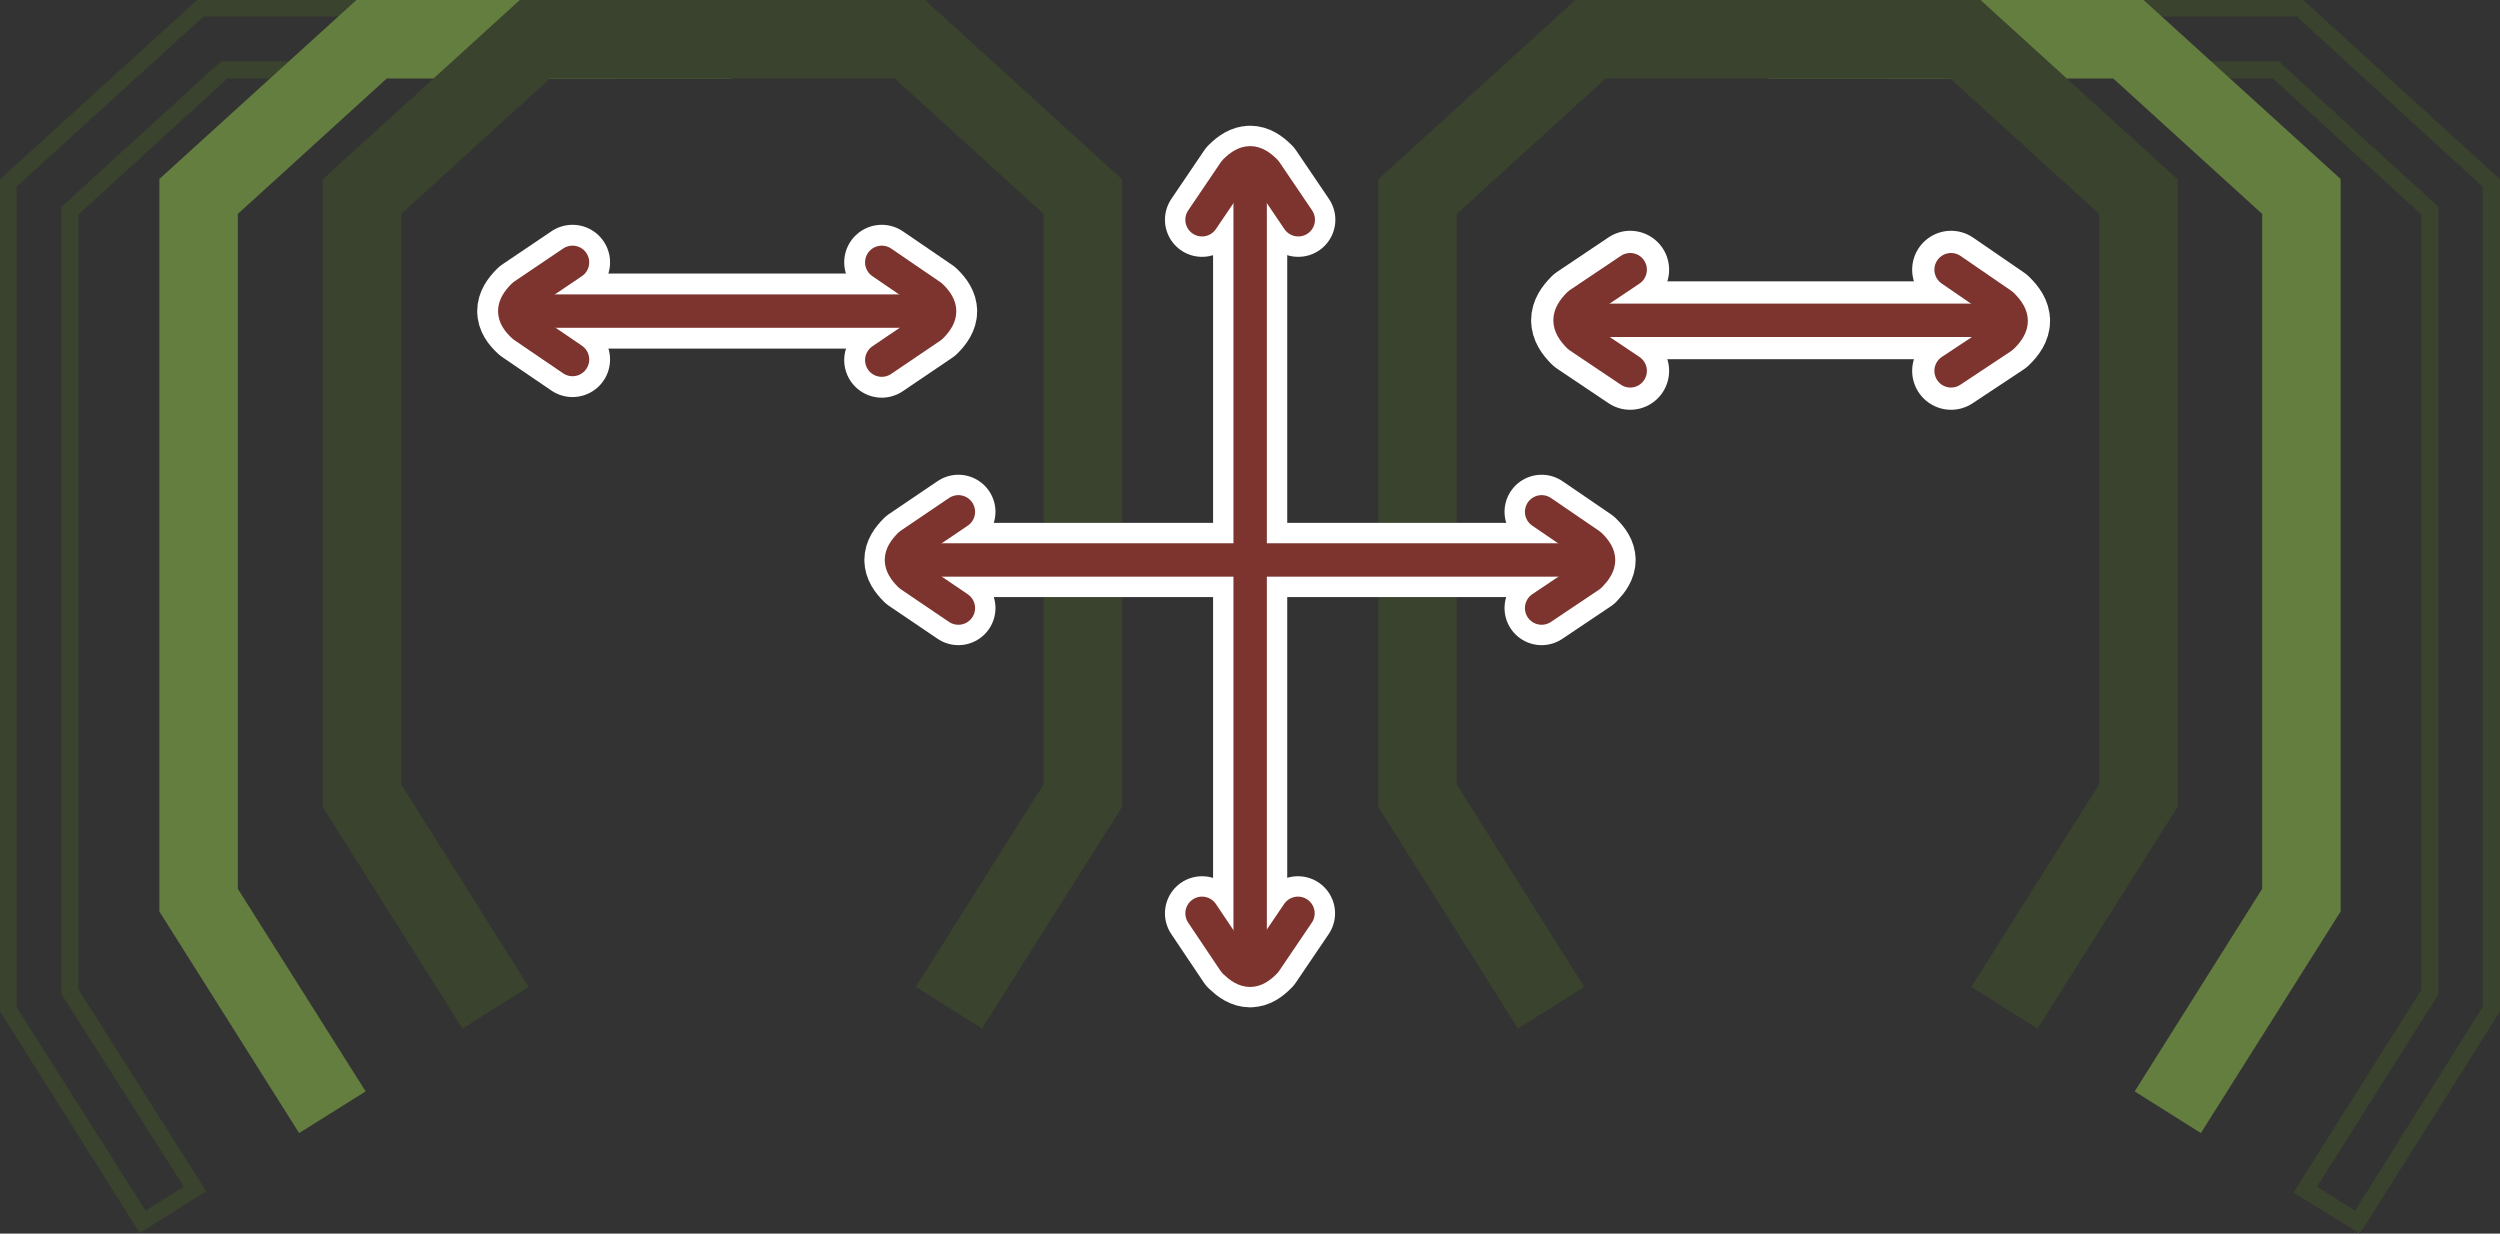 <svg id="Calque_1" data-name="Calque 1" xmlns="http://www.w3.org/2000/svg" viewBox="0 0 81.57 40.25"><rect x="0" y="0" width="81.57" height="40.25" fill="#333333" stroke="none"/><defs><style>.cls-1{fill:#3a432d;}.cls-2{fill:#647e40;}.cls-3,.cls-4,.cls-5,.cls-6{fill:none;stroke-linecap:round;stroke-linejoin:round;}.cls-3,.cls-5,.cls-6{stroke:#fff;}.cls-3{stroke-width:2.45px;}.cls-4{stroke:#7d342f;stroke-width:1.09px;}.cls-5{stroke-width:2.42px;}.cls-6{stroke-width:2.54px;}</style></defs><path class="cls-1" d="M74.94.54,81,6.09V32.86L76.84,39.5l-1.24-.78,3.88-6.15.08-.14V6.74l-.18-.16L74.52,2.16,74.37,2H61.89L61.32.54H74.94M75.15,0H60.53l1,2.56H74.16L79,7v25.3l-4.17,6.61L77,40.25,81.57,33V5.85L75.15,0Z"/><polygon class="cls-2" points="71.81 36.97 69.65 35.61 73.81 29 73.81 6.98 68.95 2.56 57.71 2.56 56.72 0 69.94 0 76.37 5.84 76.37 29.74 71.81 36.97"/><polygon class="cls-1" points="66.48 33.56 64.32 32.2 68.49 25.59 68.49 6.98 63.63 2.56 52.39 2.56 47.53 6.98 47.53 25.59 51.69 32.2 49.53 33.56 44.97 26.33 44.97 5.85 51.4 0 64.62 0 71.05 5.85 71.05 26.33 66.48 33.56"/><path class="cls-1" d="M20.25.54,19.68,2H7.21l-.16.15L2.19,6.58,2,6.74V32.43l.09.14L6,38.72l-1.25.78L.54,32.86V6.09L6.64.54H20.25m.8-.54H6.43L0,5.85V33l4.56,7.23,2.17-1.36L2.56,32.28V7L7.42,2.56H20.06l1-2.56Z"/><polygon class="cls-2" points="9.76 36.97 11.93 35.61 7.76 29 7.76 6.98 12.62 2.56 23.86 2.56 24.85 0 11.63 0 5.2 5.84 5.2 29.74 9.76 36.97"/><polygon class="cls-1" points="15.09 33.56 17.25 32.2 13.09 25.59 13.09 6.98 17.95 2.56 29.19 2.56 34.05 6.98 34.05 25.59 29.88 32.2 32.04 33.56 36.61 26.33 36.61 5.85 30.18 0 16.96 0 10.53 5.85 10.53 26.33 15.09 33.56"/><path class="cls-3" d="M28.77,11.75l1.61-1.09c.37-.37.37-.64,0-1L28.77,8.56"/><line class="cls-3" x1="17.31" y1="10.15" x2="30.14" y2="10.15"/><path class="cls-3" d="M18.68,8.56l-1.6,1.08c-.38.38-.38.65,0,1l1.6,1.09"/><path class="cls-4" d="M28.77,11.75l1.61-1.09c.37-.37.37-.64,0-1L28.77,8.56"/><line class="cls-4" x1="17.31" y1="10.15" x2="30.14" y2="10.15"/><path class="cls-4" d="M18.68,8.56l-1.6,1.08c-.38.38-.38.65,0,1l1.6,1.09"/><path class="cls-5" d="M50.3,19.84l1.58-1.06c.37-.38.37-.64,0-1L50.3,16.7"/><line class="cls-5" x1="29.93" y1="18.27" x2="51.65" y2="18.27"/><path class="cls-5" d="M31.27,16.7l-1.58,1.07c-.37.37-.37.63,0,1l1.58,1.07"/><path class="cls-5" d="M39.22,29.8l1.06,1.58c.38.37.64.37,1,0l1.07-1.58"/><line class="cls-5" x1="40.79" y1="5.83" x2="40.79" y2="31.23"/><path class="cls-5" d="M42.36,7.17,41.29,5.59c-.37-.37-.63-.37-1,0L39.22,7.17"/><path class="cls-4" d="M50.3,19.84l1.58-1.06c.37-.38.37-.64,0-1L50.3,16.7"/><line class="cls-4" x1="29.93" y1="18.27" x2="51.65" y2="18.27"/><path class="cls-4" d="M31.27,16.7l-1.58,1.07c-.37.37-.37.63,0,1l1.58,1.07"/><path class="cls-4" d="M39.22,29.8l1.06,1.58c.38.37.64.37,1,0l1.07-1.58"/><line class="cls-4" x1="40.79" y1="5.83" x2="40.79" y2="31.23"/><path class="cls-4" d="M42.36,7.17,41.29,5.59c-.37-.37-.63-.37-1,0L39.22,7.17"/><path class="cls-6" d="M63.66,12.1,65.32,11c.4-.39.4-.67,0-1.06L63.66,8.8"/><line class="cls-6" x1="51.77" y1="10.45" x2="65.08" y2="10.45"/><path class="cls-6" d="M53.19,8.8,51.52,9.92c-.39.39-.39.67,0,1.06l1.67,1.12"/><path class="cls-4" d="M63.66,12.1,65.32,11c.4-.39.4-.67,0-1.06L63.66,8.8"/><line class="cls-4" x1="51.77" y1="10.45" x2="65.08" y2="10.45"/><path class="cls-4" d="M53.19,8.8,51.52,9.92c-.39.39-.39.67,0,1.06l1.67,1.12"/></svg>